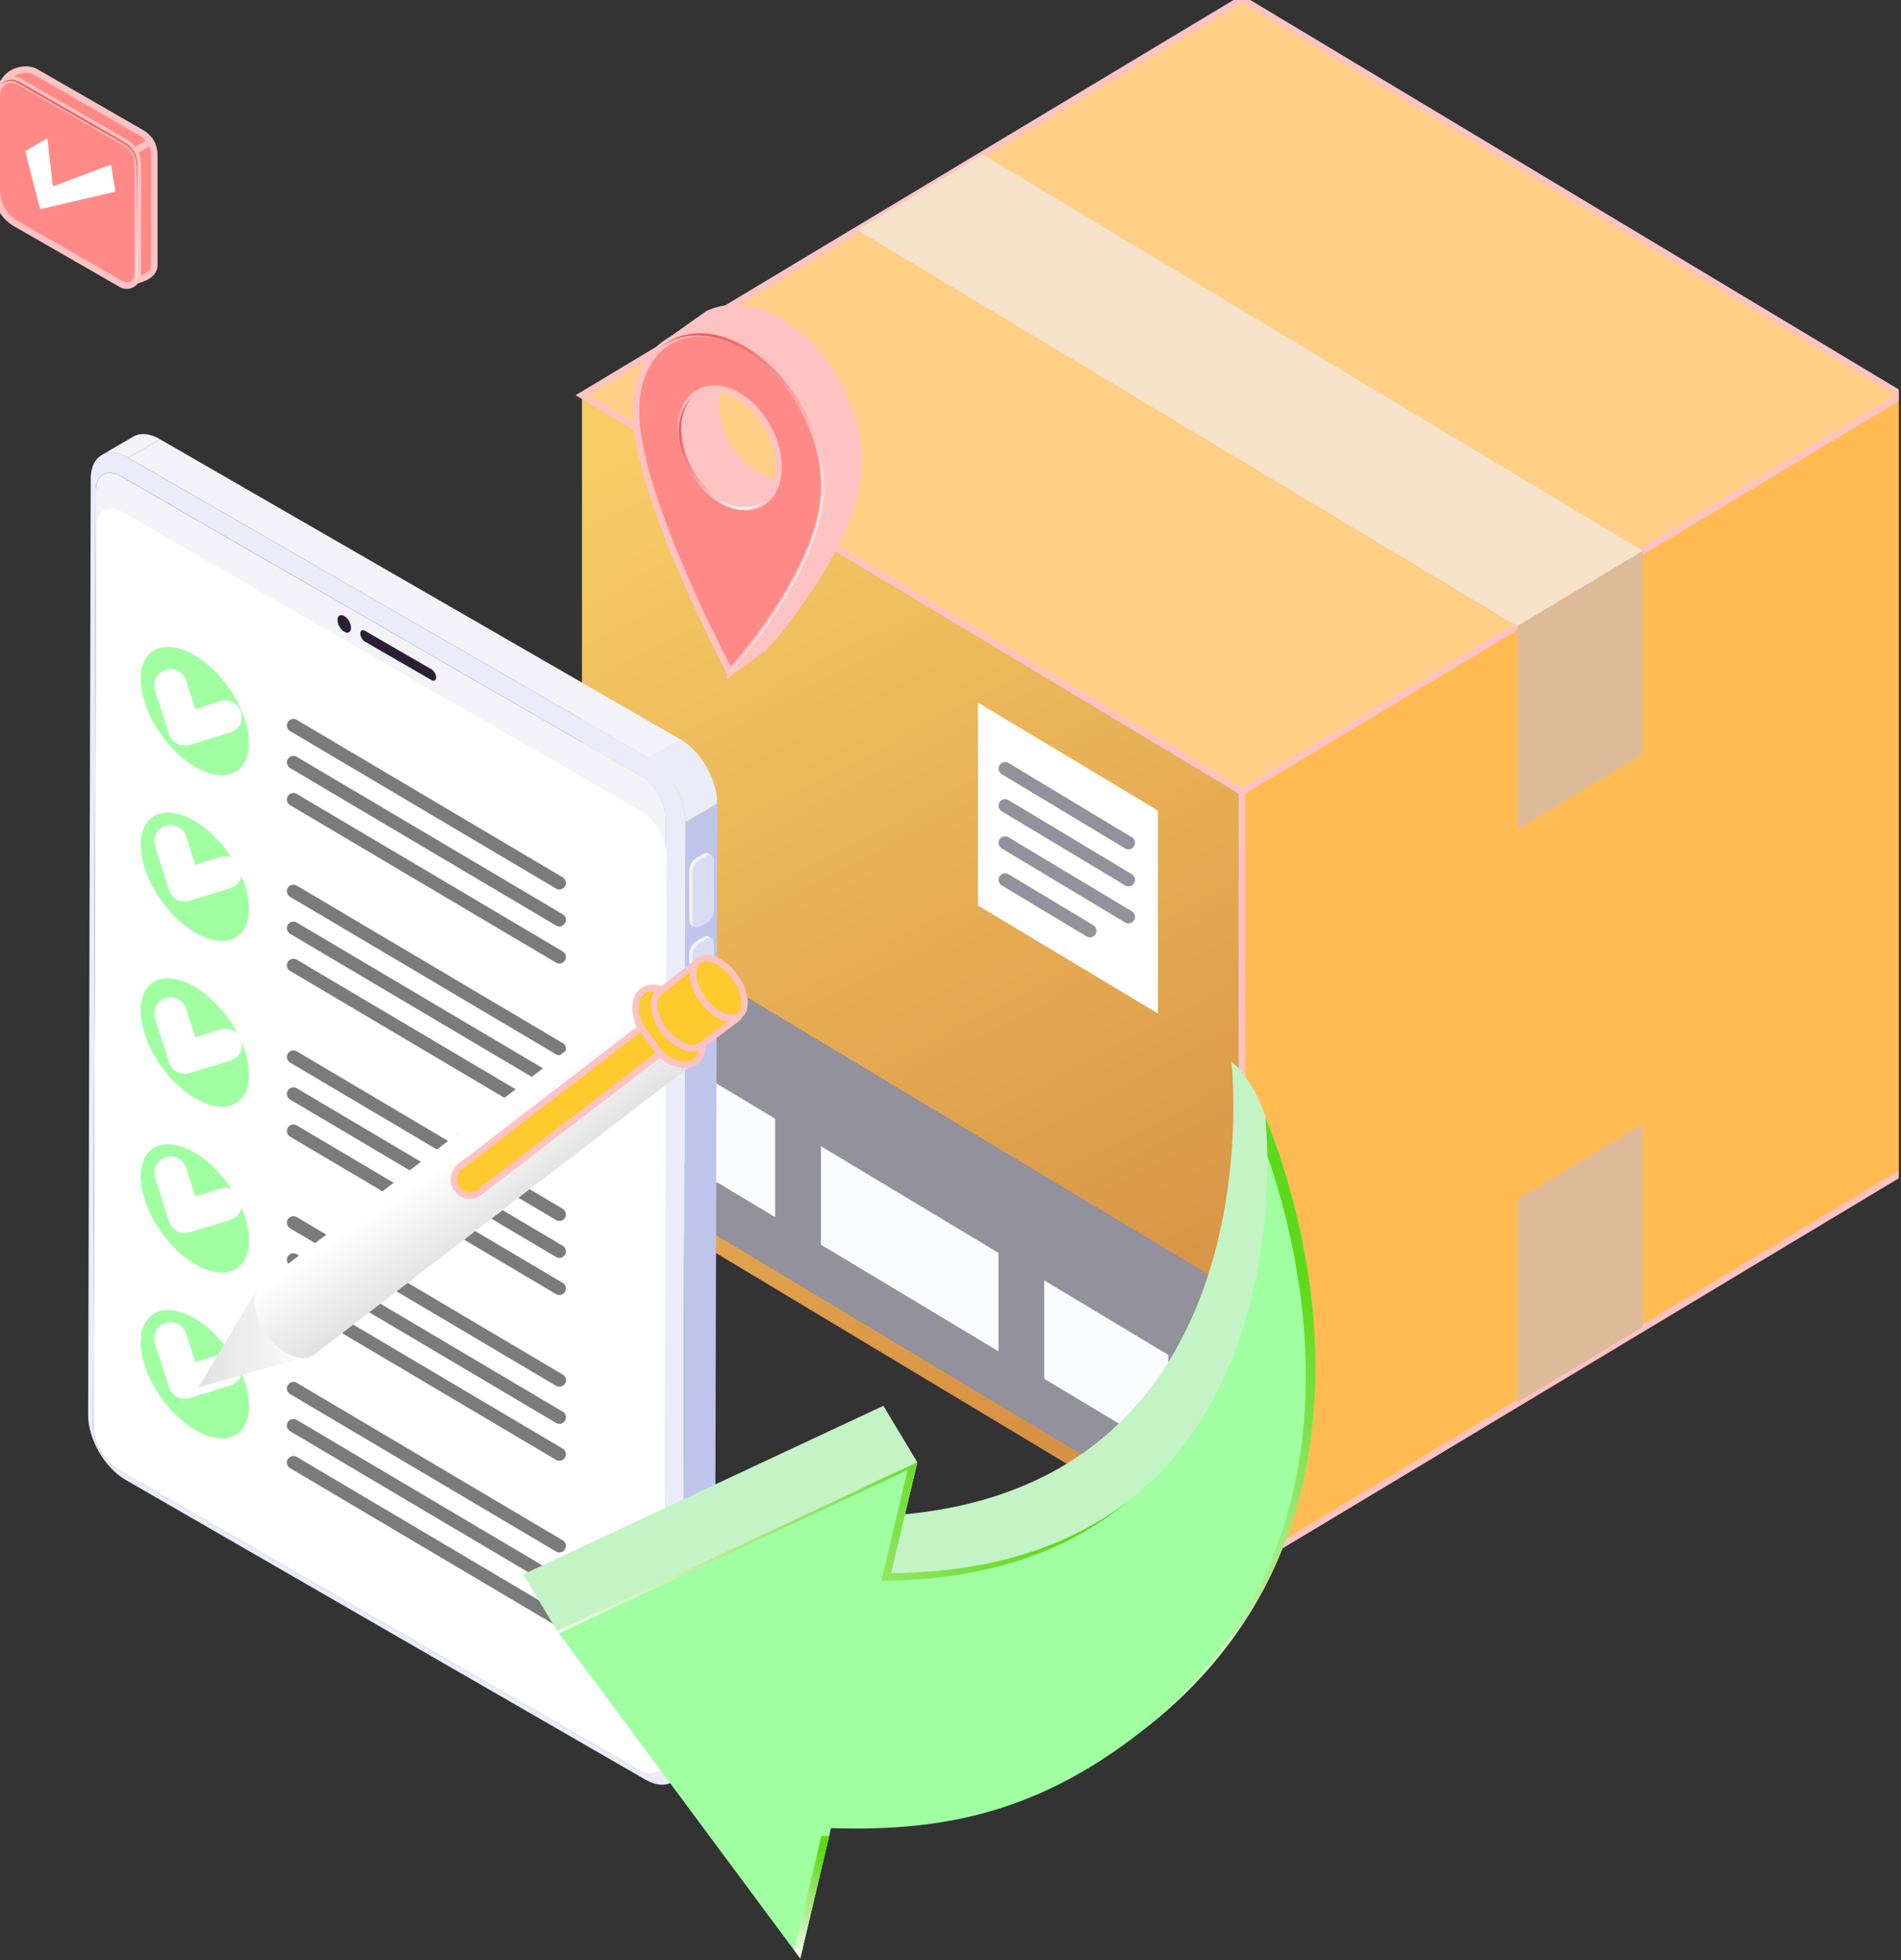 <svg width="291" height="300" viewBox="0 0 291 300" fill="none" xmlns="http://www.w3.org/2000/svg">
<rect x="0" y="0" width="291" height="300" fill="#333333" stroke="none"/>
<g clip-path="url(#clip0_334_52917)">
<path d="M89.088 179.45L190.105 240.118V121.151L89.088 60.483V179.45Z" fill="url(#paint0_linear_334_52917)"/>
<path d="M291.149 179.45L190.105 240.118V121.151L291.149 60.483V179.45Z" fill="#FFBB52" stroke="#FDC3C2" stroke-miterlimit="10"/>
<path d="M291.148 60.483L190.105 121.152L89.088 60.483L190.105 -0.185L291.148 60.483Z" fill="#FFCF85" stroke="#FDC3C2" stroke-miterlimit="10"/>
<path d="M177.252 124.06L149.709 107.526V138.574L177.252 155.108V124.06Z" fill="white"/>
<path d="M182.341 197.519L98.637 147.271V178.346L182.341 228.593V197.519Z" fill="#FBFCFF" stroke="#93919B" stroke-width="7" stroke-miterlimit="10" stroke-linecap="round" stroke-linejoin="round"/>
<path d="M232.26 183.543L251.461 172.018V203.093L232.26 214.618V183.543Z" fill="#DDBA99"/>
<path d="M172.74 128.988L153.854 117.624" stroke="#93919B" stroke-width="2" stroke-miterlimit="10" stroke-linecap="round" stroke-linejoin="round"/>
<path d="M172.74 134.642L153.854 123.306" stroke="#93919B" stroke-width="2" stroke-miterlimit="10" stroke-linecap="round" stroke-linejoin="round"/>
<path d="M172.74 140.324L153.854 128.988" stroke="#93919B" stroke-width="2" stroke-miterlimit="10" stroke-linecap="round" stroke-linejoin="round"/>
<path d="M166.838 142.452L153.854 134.643" stroke="#93919B" stroke-width="2" stroke-miterlimit="10" stroke-linecap="round" stroke-linejoin="round"/>
<path d="M122.166 161.409V191.918" stroke="#93919B" stroke-width="7" stroke-miterlimit="10" stroke-linecap="round" stroke-linejoin="round"/>
<path d="M156.346 182.305V212.814" stroke="#93919B" stroke-width="7" stroke-miterlimit="10" stroke-linecap="round" stroke-linejoin="round"/>
<path d="M182.341 205.381L98.637 155.107" stroke="#93919B" stroke-width="7" stroke-miterlimit="10" stroke-linecap="round" stroke-linejoin="round"/>
<path d="M251.461 84.315L232.26 95.84L131.217 35.172L150.418 23.646L251.461 84.315Z" fill="#F7E2CB"/>
<path d="M232.26 95.84L251.461 84.314V115.389L232.26 126.914V95.84Z" fill="#DDBA99"/>
<g clip-path="url(#clip1_334_52917)">
<path d="M104.928 125.824L109.796 122.99L109.402 266.263L104.533 269.087L104.928 125.824Z" fill="#BFC5EA"/>
<path d="M98.096 118.786C100.204 120 101.906 122.948 101.896 125.367L101.512 268.64C101.512 271.059 99.788 272.035 97.681 270.82L18.083 224.927C15.975 223.713 14.273 220.765 14.283 218.346L14.667 75.073C14.678 72.654 16.39 71.678 18.498 72.893L98.096 118.786Z" fill="#F3F3F9"/>
<path d="M55.869 98.201L66.042 104.076C66.436 104.305 66.758 104.118 66.758 103.661C66.758 103.204 66.436 102.654 66.042 102.426L55.869 96.54C55.474 96.311 55.152 96.498 55.152 96.955C55.152 97.412 55.474 97.972 55.869 98.201Z" fill="#2B2033"/>
<path d="M51.664 94.879C51.664 95.543 52.131 96.353 52.702 96.685C53.273 97.017 53.74 96.748 53.74 96.083C53.74 95.419 53.273 94.609 52.702 94.277C52.131 93.945 51.664 94.215 51.664 94.879Z" fill="#2B2033"/>
<path d="M24.488 67.225L104.086 113.118C104.574 113.398 105.052 113.741 105.498 114.135C106.432 114.945 107.273 115.973 107.958 117.094L103.09 119.928C102.405 118.806 101.564 117.779 100.63 116.969C100.173 116.575 99.706 116.232 99.218 115.952L19.619 70.049L24.488 67.225Z" fill="#F3F3F9"/>
<path d="M99.228 115.941L104.097 113.107C107.253 114.934 109.806 119.357 109.796 122.979L104.927 125.813C104.938 122.19 102.384 117.768 99.228 115.941Z" fill="#EAECFA"/>
<path d="M107.74 269.928L102.871 272.761C103.899 272.159 104.532 270.893 104.542 269.097L109.411 266.263C109.401 268.069 108.767 269.336 107.74 269.928Z" fill="#BFC5EA"/>
<path d="M107.74 269.928L102.871 272.761C103.899 272.159 104.532 270.893 104.542 269.097L109.411 266.263C109.401 268.069 108.767 269.336 107.74 269.928Z" fill="#BFC5EA"/>
<mask id="mask0_334_52917" style="mask-type:luminance" maskUnits="userSpaceOnUse" x="102" y="266" width="8" height="7">
<path d="M107.74 269.928L102.871 272.761C103.899 272.159 104.532 270.893 104.542 269.097L109.411 266.263C109.401 268.069 108.767 269.336 107.74 269.928Z" fill="white"/>
</mask>
<g mask="url(#mask0_334_52917)">
<path opacity="0.2" d="M104.533 269.087L109.401 266.253C109.401 268.059 108.758 269.326 107.73 269.917L102.861 272.751C103.899 272.159 104.533 270.893 104.533 269.087Z" fill="#BFC5EA"/>
</g>
<path d="M15.549 69.654L20.417 66.82C21.455 66.218 22.898 66.301 24.486 67.215L19.618 70.049C18.03 69.135 16.587 69.052 15.549 69.654Z" fill="#F3F3F9"/>
<mask id="mask1_334_52917" style="mask-type:luminance" maskUnits="userSpaceOnUse" x="15" y="66" width="10" height="5">
<path d="M24.486 67.225L19.618 70.049C18.03 69.135 16.587 69.052 15.549 69.654L20.417 66.82C20.853 66.571 21.362 66.436 21.922 66.436C22.691 66.436 23.563 66.685 24.486 67.225Z" fill="white"/>
</mask>
<g mask="url(#mask1_334_52917)">
<path d="M15.549 69.654L20.417 66.82C21.051 66.457 21.829 66.343 22.691 66.509L17.822 69.343C16.961 69.177 16.182 69.28 15.549 69.654Z" fill="#F3F3F9"/>
</g>
<mask id="mask2_334_52917" style="mask-type:luminance" maskUnits="userSpaceOnUse" x="15" y="66" width="10" height="5">
<path d="M24.486 67.225L19.618 70.049C18.03 69.135 16.587 69.052 15.549 69.654L20.417 66.82C20.853 66.571 21.362 66.436 21.922 66.436C22.691 66.436 23.563 66.685 24.486 67.225Z" fill="white"/>
</mask>
<g mask="url(#mask2_334_52917)">
<path d="M17.822 69.343L22.691 66.519C23.251 66.633 23.853 66.862 24.487 67.225L19.618 70.049C18.995 69.685 18.393 69.457 17.822 69.343Z" fill="#F3F3F9"/>
</g>
<path d="M13.494 216.592C13.484 220.225 16.037 224.637 19.193 226.464L98.792 272.357C100.463 273.322 101.968 273.363 103.017 272.658C103.733 272.17 104.242 271.329 104.439 270.177C104.501 269.834 104.522 269.471 104.532 269.087L104.916 125.813C104.916 125.024 104.802 124.204 104.584 123.384C103.795 120.395 101.688 117.374 99.217 115.941L19.619 70.049C19.172 69.789 18.736 69.602 18.321 69.467C17.335 69.166 16.442 69.208 15.726 69.561C14.937 69.945 14.356 70.703 14.075 71.761C13.951 72.218 13.889 72.737 13.889 73.319L13.494 216.592ZM14.283 218.336L14.667 75.073C14.667 74.689 14.709 74.346 14.792 74.035C14.989 73.319 15.373 72.82 15.902 72.561C16.38 72.322 16.972 72.301 17.636 72.498C17.916 72.581 18.207 72.716 18.508 72.882L98.096 118.786C99.747 119.741 101.148 121.754 101.678 123.748C101.823 124.298 101.906 124.848 101.896 125.367L101.511 268.64C101.511 268.9 101.491 269.139 101.449 269.367C101.314 270.135 100.982 270.696 100.505 271.017C99.809 271.495 98.802 271.464 97.681 270.82L18.082 224.927C15.986 223.713 14.273 220.754 14.283 218.336Z" fill="#EAECFA"/>
<path d="M102.03 130.796L101.646 268.713C101.646 269.44 101.491 270.042 101.21 270.488C100.567 271.526 99.29 271.744 97.826 270.893L18.217 224.99C17.927 224.824 17.657 224.627 17.387 224.398C15.684 222.987 14.408 220.495 14.418 218.398L14.802 80.492C14.812 78.073 16.525 77.097 18.622 78.312L98.221 124.205C99.84 125.139 101.221 127.101 101.771 129.063C101.937 129.654 102.03 130.236 102.03 130.796Z" fill="white"/>
<path d="M106.37 141.914L105.851 141.613C105.654 141.498 105.529 141.249 105.529 140.907L106.048 141.208C106.038 141.55 106.163 141.799 106.37 141.914Z" fill="#F3F3F9"/>
<mask id="mask3_334_52917" style="mask-type:luminance" maskUnits="userSpaceOnUse" x="105" y="140" width="2" height="2">
<path d="M106.37 141.914L105.851 141.613C105.654 141.498 105.529 141.249 105.529 140.907L106.048 141.208C106.038 141.55 106.163 141.799 106.37 141.914Z" fill="white"/>
</mask>
<g mask="url(#mask3_334_52917)">
<path d="M106.371 141.914L105.852 141.613C105.8 141.582 105.749 141.54 105.707 141.499L106.226 141.8C106.268 141.841 106.319 141.883 106.371 141.914Z" fill="#F3F3F9"/>
<path d="M106.225 141.789L105.706 141.488C105.592 141.353 105.52 141.156 105.52 140.896L106.039 141.198C106.039 141.457 106.111 141.654 106.225 141.789Z" fill="#F3F3F9"/>
</g>
<path d="M108.445 130.599L108.964 130.9C108.767 130.786 108.487 130.796 108.175 130.973L107.656 130.671C107.968 130.495 108.248 130.485 108.445 130.599Z" fill="#F3F3F9"/>
<mask id="mask4_334_52917" style="mask-type:luminance" maskUnits="userSpaceOnUse" x="107" y="130" width="2" height="1">
<path d="M108.445 130.599L108.964 130.9C108.767 130.786 108.487 130.796 108.175 130.973L107.656 130.671C107.968 130.495 108.248 130.485 108.445 130.599Z" fill="white"/>
</mask>
<g mask="url(#mask4_334_52917)">
<path d="M108.175 130.973L107.656 130.671C107.968 130.495 108.238 130.474 108.445 130.599L108.964 130.9C108.767 130.786 108.487 130.796 108.175 130.973Z" fill="#F3F3F9"/>
</g>
<path d="M106.038 141.197L105.519 140.896L105.498 133.194L106.027 133.495L106.038 141.197Z" fill="#F3F3F9"/>
<path d="M107.128 131.585L106.609 131.284L107.658 130.671L108.177 130.972L107.128 131.585Z" fill="#F3F3F9"/>
<path d="M106.027 133.495L105.508 133.194C105.508 132.499 106.006 131.637 106.608 131.284L107.127 131.585C106.515 131.938 106.016 132.8 106.027 133.495Z" fill="#F3F3F9"/>
<mask id="mask5_334_52917" style="mask-type:luminance" maskUnits="userSpaceOnUse" x="105" y="131" width="3" height="3">
<path d="M106.027 133.495L105.508 133.194C105.508 132.499 106.006 131.637 106.608 131.284L107.127 131.585C106.515 131.938 106.016 132.8 106.027 133.495Z" fill="white"/>
</mask>
<g mask="url(#mask5_334_52917)">
<path d="M106.027 133.495L105.508 133.194C105.508 132.748 105.705 132.239 106.006 131.834L106.525 132.136C106.224 132.54 106.016 133.049 106.027 133.495Z" fill="#F3F3F9"/>
<path d="M106.525 132.146L106.006 131.845C106.182 131.616 106.39 131.419 106.608 131.284L107.127 131.585C106.909 131.71 106.701 131.907 106.525 132.146Z" fill="#F3F3F9"/>
</g>
<path d="M108.176 130.973C108.789 130.62 109.287 130.91 109.287 131.606L109.308 139.308C109.308 140.004 108.809 140.866 108.207 141.218L107.159 141.831C106.546 142.184 106.048 141.893 106.048 141.198L106.027 133.495C106.027 132.8 106.526 131.938 107.128 131.585L108.176 130.973Z" fill="#D9DDF4"/>
<path d="M106.37 150.52L105.851 150.219C105.654 150.104 105.529 149.855 105.529 149.513L106.048 149.814C106.038 150.156 106.163 150.405 106.37 150.52Z" fill="#F3F3F9"/>
<mask id="mask6_334_52917" style="mask-type:luminance" maskUnits="userSpaceOnUse" x="105" y="149" width="2" height="2">
<path d="M106.37 150.52L105.851 150.219C105.654 150.104 105.529 149.855 105.529 149.513L106.048 149.814C106.038 150.156 106.163 150.405 106.37 150.52Z" fill="white"/>
</mask>
<g mask="url(#mask6_334_52917)">
<path d="M106.371 150.52L105.852 150.219C105.8 150.188 105.749 150.146 105.707 150.104L106.226 150.406C106.268 150.447 106.319 150.489 106.371 150.52Z" fill="#F3F3F9"/>
<path d="M106.225 150.405L105.706 150.104C105.592 149.969 105.52 149.772 105.52 149.513L106.039 149.814C106.039 150.063 106.111 150.27 106.225 150.405Z" fill="#F3F3F9"/>
</g>
<path d="M108.445 143.326L108.964 143.627C108.767 143.512 108.487 143.523 108.175 143.699L107.656 143.398C107.968 143.232 108.248 143.211 108.445 143.326Z" fill="#F3F3F9"/>
<mask id="mask7_334_52917" style="mask-type:luminance" maskUnits="userSpaceOnUse" x="107" y="143" width="2" height="1">
<path d="M108.445 143.326L108.964 143.627C108.767 143.512 108.487 143.523 108.175 143.699L107.656 143.398C107.968 143.232 108.248 143.211 108.445 143.326Z" fill="white"/>
</mask>
<g mask="url(#mask7_334_52917)">
<path d="M108.175 143.71L107.656 143.409C107.968 143.232 108.238 143.212 108.445 143.336L108.964 143.637C108.767 143.513 108.487 143.533 108.175 143.71Z" fill="#F3F3F9"/>
</g>
<path d="M106.038 149.814L105.519 149.513L105.498 145.921L106.027 146.232L106.038 149.814Z" fill="#F3F3F9"/>
<path d="M107.128 144.312L106.609 144.011L107.658 143.409L108.177 143.71L107.128 144.312Z" fill="#F3F3F9"/>
<path d="M106.027 146.232L105.508 145.931C105.508 145.236 106.006 144.374 106.608 144.021L107.127 144.322C106.515 144.665 106.016 145.526 106.027 146.232Z" fill="#F3F3F9"/>
<mask id="mask8_334_52917" style="mask-type:luminance" maskUnits="userSpaceOnUse" x="105" y="144" width="3" height="3">
<path d="M106.027 146.232L105.508 145.931C105.508 145.236 106.006 144.374 106.608 144.021L107.127 144.322C106.515 144.665 106.016 145.526 106.027 146.232Z" fill="white"/>
</mask>
<g mask="url(#mask8_334_52917)">
<path d="M106.027 146.232L105.508 145.931C105.508 145.485 105.705 144.976 106.006 144.571L106.525 144.872C106.224 145.277 106.016 145.786 106.027 146.232Z" fill="#F3F3F9"/>
<path d="M106.525 144.872L106.006 144.571C106.182 144.343 106.39 144.146 106.608 144.011L107.127 144.312C106.909 144.447 106.701 144.644 106.525 144.872Z" fill="#F3F3F9"/>
</g>
<path d="M108.176 143.71C108.789 143.357 109.287 143.647 109.287 144.343L109.308 147.924C109.308 148.62 108.809 149.481 108.207 149.834L107.159 150.436C106.546 150.789 106.048 150.499 106.048 149.803L106.027 146.222C106.027 145.526 106.526 144.665 107.128 144.312L108.176 143.71Z" fill="#D9DDF4"/>
</g>
<path d="M36.449 117.852C39.204 115.725 38.472 109.953 34.814 104.962C31.156 99.971 25.957 97.65 23.202 99.777C20.447 101.905 21.178 107.677 24.836 112.668C28.494 117.659 33.694 119.98 36.449 117.852Z" fill="#9FFFA1"/>
<path d="M44.914 111.027L85.625 135.127" stroke="#7C7B7C" stroke-width="2" stroke-miterlimit="10" stroke-linecap="round" stroke-linejoin="round"/>
<path d="M44.914 116.682L85.625 140.782" stroke="#7C7B7C" stroke-width="2" stroke-miterlimit="10" stroke-linecap="round" stroke-linejoin="round"/>
<path d="M44.914 122.363L85.625 146.464" stroke="#7C7B7C" stroke-width="2" stroke-miterlimit="10" stroke-linecap="round" stroke-linejoin="round"/>
<path d="M36.447 143.219C39.202 141.091 38.47 135.32 34.812 130.329C31.154 125.337 25.955 123.016 23.2 125.144C20.445 127.272 21.176 133.043 24.834 138.035C28.492 143.026 33.692 145.347 36.447 143.219Z" fill="#9FFFA1"/>
<path d="M44.914 136.393L85.625 160.493" stroke="#7C7B7C" stroke-width="2" stroke-miterlimit="10" stroke-linecap="round" stroke-linejoin="round"/>
<path d="M44.914 142.048L85.625 166.148" stroke="#7C7B7C" stroke-width="2" stroke-miterlimit="10" stroke-linecap="round" stroke-linejoin="round"/>
<path d="M44.914 147.729L85.625 171.83" stroke="#7C7B7C" stroke-width="2" stroke-miterlimit="10" stroke-linecap="round" stroke-linejoin="round"/>
<path d="M36.447 168.585C39.202 166.457 38.47 160.686 34.812 155.695C31.154 150.704 25.955 148.382 23.2 150.51C20.445 152.638 21.176 158.41 24.834 163.401C28.492 168.392 33.692 170.713 36.447 168.585Z" fill="#9FFFA1"/>
<path d="M44.916 161.758L85.627 185.859" stroke="#7C7B7C" stroke-width="2" stroke-miterlimit="10" stroke-linecap="round" stroke-linejoin="round"/>
<path d="M44.916 167.413L85.627 191.513" stroke="#7C7B7C" stroke-width="2" stroke-miterlimit="10" stroke-linecap="round" stroke-linejoin="round"/>
<path d="M44.916 173.095L85.627 197.195" stroke="#7C7B7C" stroke-width="2" stroke-miterlimit="10" stroke-linecap="round" stroke-linejoin="round"/>
<path d="M36.461 193.974C39.216 191.846 38.484 186.074 34.826 181.083C31.168 176.092 25.969 173.771 23.213 175.899C20.458 178.026 21.19 183.798 24.848 188.789C28.506 193.78 33.705 196.101 36.461 193.974Z" fill="#9FFFA1"/>
<path d="M44.916 187.125L85.627 211.225" stroke="#7C7B7C" stroke-width="2" stroke-miterlimit="10" stroke-linecap="round" stroke-linejoin="round"/>
<path d="M44.916 192.806L85.627 216.906" stroke="#7C7B7C" stroke-width="2" stroke-miterlimit="10" stroke-linecap="round" stroke-linejoin="round"/>
<path d="M44.916 198.461L85.627 222.561" stroke="#7C7B7C" stroke-width="2" stroke-miterlimit="10" stroke-linecap="round" stroke-linejoin="round"/>
<path d="M36.459 219.34C39.214 217.212 38.482 211.441 34.824 206.45C31.166 201.458 25.967 199.137 23.212 201.265C20.456 203.393 21.188 209.164 24.846 214.156C28.504 219.147 33.703 221.468 36.459 219.34Z" fill="#9FFFA1"/>
<path d="M44.914 212.49L85.625 236.591" stroke="#7C7B7C" stroke-width="2" stroke-miterlimit="10" stroke-linecap="round" stroke-linejoin="round"/>
<path d="M44.914 218.172L85.625 242.273" stroke="#7C7B7C" stroke-width="2" stroke-miterlimit="10" stroke-linecap="round" stroke-linejoin="round"/>
<path d="M44.914 223.827L85.625 247.927" stroke="#7C7B7C" stroke-width="2" stroke-miterlimit="10" stroke-linecap="round" stroke-linejoin="round"/>
<path d="M26.107 104.887L28.258 111.619L34.528 109.707" stroke="white" stroke-width="5" stroke-miterlimit="10" stroke-linecap="round" stroke-linejoin="round"/>
<path d="M26.107 128.745L28.258 135.477L34.528 133.538" stroke="white" stroke-width="5" stroke-miterlimit="10" stroke-linecap="round" stroke-linejoin="round"/>
<path d="M26.107 155.107L28.258 161.839L34.528 159.927" stroke="white" stroke-width="5" stroke-miterlimit="10" stroke-linecap="round" stroke-linejoin="round"/>
<path d="M26.107 179.477L28.258 186.209L34.528 184.297" stroke="white" stroke-width="5" stroke-miterlimit="10" stroke-linecap="round" stroke-linejoin="round"/>
<path d="M26.107 204.843L28.258 211.575L34.528 209.663" stroke="white" stroke-width="5" stroke-miterlimit="10" stroke-linecap="round" stroke-linejoin="round"/>
<path d="M122.009 271.139C139.977 271.732 155.532 268.473 172.793 253.663C202.775 227.947 199.129 189.818 194.04 171.884C192.178 165.34 188.505 162.432 188.505 162.432C188.505 162.432 196.348 231.555 131.242 232.121L135.256 215.157L80.117 240.953L117.313 291.093L122.009 271.139Z" fill="#C4F3C5"/>
<path d="M127.203 279.783C145.171 280.375 160.727 277.117 177.987 262.307C218.881 227.22 193.699 171.049 193.699 171.049C193.699 171.049 201.543 240.199 136.41 240.765L140.423 223.8L85.285 249.597L122.507 299.736L127.203 279.783Z" fill="#9FFFA1"/>
<path d="M140.424 223.8L135.23 215.156L80.092 240.953L85.286 249.597L140.424 223.8Z" fill="#C4F3C5"/>
<path d="M138.928 224.985L134.915 241.95C152.123 241.815 164.215 236.86 172.741 229.697C164.32 236.214 152.621 240.63 136.41 240.765L140.423 223.8L85.285 249.597L85.574 249.974L138.928 224.985Z" fill="url(#paint1_linear_334_52917)"/>
<path d="M193.699 171.049C193.699 171.049 193.935 173.23 193.987 176.811C198.919 190.895 210.382 234.437 176.517 263.492C176.045 263.895 175.573 264.272 175.127 264.676C176.071 263.922 177.042 263.142 177.986 262.307C218.881 227.22 193.699 171.049 193.699 171.049Z" fill="url(#paint2_linear_334_52917)"/>
<path d="M125.734 280.968L121.59 298.498L122.508 299.709L126.941 280.968C126.521 280.995 126.128 280.995 125.734 280.968Z" fill="url(#paint3_linear_334_52917)"/>
<path d="M23.091 21.735L20.521 23.135C20.206 22.596 19.76 22.166 19.209 21.842L2.946 12.498C2.683 12.364 2.421 12.256 2.159 12.202C1.582 12.122 1.031 12.256 0.559 12.552C1.608 10.64 4.179 10.264 5.464 11.018L21.701 20.361C22.278 20.685 22.75 21.169 23.091 21.735Z" fill="#FF8987" stroke="#FDC3C2" stroke-miterlimit="10"/>
<path d="M21.098 25.181V42.038C21.098 42.388 20.993 42.711 20.81 42.954C20.337 43.654 19.367 43.977 18.58 43.492L2.317 34.148C0.585 33.125 -0.49 31.213 -0.49 29.14V14.545C-0.49 13.683 -0.044 12.956 0.585 12.552C1.057 12.256 1.608 12.121 2.185 12.202C2.448 12.256 2.71 12.337 2.972 12.498L19.209 21.842C20.364 22.516 21.098 23.808 21.098 25.181Z" fill="#FF8987" stroke="#FDC3C2" stroke-miterlimit="10"/>
<path d="M23.617 23.701V40.504C23.617 41.823 22.567 42.415 20.81 42.954C20.994 42.685 21.072 42.388 21.099 42.038V25.182C21.099 24.455 20.889 23.727 20.521 23.135L23.092 21.735C23.433 22.327 23.617 22.974 23.617 23.701Z" fill="#FF8987" stroke="#FDC3C2" stroke-miterlimit="10"/>
<path d="M19.21 21.816L2.946 12.498C2.684 12.364 2.422 12.256 2.159 12.202C1.582 12.121 1.031 12.256 0.559 12.552C0.402 12.66 0.244 12.768 0.113 12.929C0.192 12.876 0.271 12.822 0.349 12.768C0.822 12.472 1.372 12.337 1.949 12.418C2.212 12.472 2.474 12.552 2.736 12.714L18.974 22.058C20.154 22.758 20.862 24.023 20.862 25.397V42.254C20.862 42.604 20.757 42.927 20.574 43.169C20.521 43.25 20.469 43.304 20.416 43.358C20.547 43.25 20.679 43.115 20.784 42.954C20.967 42.684 21.046 42.388 21.072 42.038V25.181C21.098 23.808 20.364 22.516 19.21 21.816Z" fill="url(#paint4_linear_334_52917)"/>
<path d="M3.863 23.135L6.145 32.021L17.661 29.328L17.005 25.182L8.087 28.521L7.247 21.169L3.863 23.135Z" fill="white"/>
<path d="M116.999 48.07C113.772 46.804 110.782 46.885 108.369 48.043L102.598 52.136C102.598 52.136 103.07 52.54 103.726 53.078C102.991 54.775 102.598 56.821 102.598 59.11C102.598 59.38 102.598 59.622 102.624 59.891C102.912 69.639 110.887 86.9 114.848 94.843L111.752 98.344V102.922L116.999 99.098C117.077 99.017 131.61 83.157 131.4 70.366C131.4 61.157 124.947 51.194 116.999 48.07ZM116.999 73.301C112.88 71.685 109.549 66.542 109.549 61.776C109.549 57.037 112.172 55.286 116.264 56.902C120.383 58.518 122.77 64.307 122.77 69.046C122.77 73.84 121.117 74.917 116.999 73.301Z" fill="#FDC3C2" stroke="#FDC3C2" stroke-miterlimit="10"/>
<path d="M97.352 62.907C97.352 63.176 97.352 63.419 97.378 63.688C97.745 76.64 111.726 102.814 111.753 102.895C111.831 102.814 126.363 86.954 126.154 74.163C126.154 64.981 119.701 55.017 111.753 51.921C103.778 48.797 97.352 53.725 97.352 62.907ZM104.277 65.627C104.277 60.888 107.608 58.329 111.726 59.945C115.845 61.561 119.176 66.704 119.176 71.47C119.176 76.209 115.845 78.767 111.726 77.152C107.634 75.536 104.277 70.366 104.277 65.627Z" fill="#FF8987" stroke="#FDC3C2" stroke-miterlimit="10"/>
<path d="M103.883 65.977C103.883 70.716 107.214 75.886 111.333 77.502C113.641 78.417 115.713 77.986 117.077 76.613C115.713 77.69 113.824 77.96 111.726 77.152C107.608 75.536 104.276 70.393 104.276 65.627C104.276 63.553 104.906 61.884 105.981 60.834C104.696 61.857 103.883 63.661 103.883 65.977Z" fill="url(#paint5_linear_334_52917)"/>
<path d="M126.154 74.163C126.154 64.981 119.701 55.017 111.753 51.921C107.372 50.224 103.464 50.924 100.814 53.456C103.438 51.221 107.189 50.655 111.359 52.271C119.308 55.367 125.76 65.331 125.76 74.513C125.944 86.119 113.983 100.256 111.727 102.841C111.753 102.868 111.753 102.895 111.753 102.895C111.805 102.841 126.338 86.954 126.154 74.163Z" fill="url(#paint6_linear_334_52917)"/>
<path d="M39.642 196.765L30.408 212.302L48.036 207.347L39.642 196.765Z" fill="url(#paint7_linear_334_52917)"/>
<path d="M48.037 207.347C47.276 207.993 46.122 208.074 44.732 207.509C44.627 207.455 44.495 207.401 44.391 207.347C44.207 207.266 44.076 207.158 43.892 207.105C43.866 207.078 43.787 207.024 43.735 207.024C43.709 206.97 43.656 206.97 43.577 206.916C43.472 206.889 43.42 206.808 43.315 206.755C43.158 206.674 43 206.539 42.869 206.431C42.817 206.378 42.79 206.351 42.738 206.324C42.712 206.27 42.659 206.27 42.659 206.27C42.607 206.216 42.528 206.162 42.476 206.108C42.344 205.974 42.213 205.893 42.108 205.758C42.004 205.677 41.899 205.57 41.794 205.435C41.794 205.435 41.794 205.435 41.767 205.435C41.767 205.435 41.767 205.435 41.741 205.435C41.663 205.327 41.558 205.22 41.479 205.139C41.479 205.112 41.479 205.112 41.453 205.112C41.348 204.977 41.269 204.87 41.164 204.762C41.085 204.681 41.007 204.573 40.954 204.493C40.928 204.466 40.928 204.466 40.902 204.439C40.902 204.439 40.902 204.439 40.902 204.412C40.823 204.304 40.718 204.17 40.639 204.035C40.535 203.9 40.456 203.766 40.351 203.604C40.325 203.55 40.298 203.496 40.246 203.416C40.22 203.416 40.22 203.362 40.194 203.335C40.167 203.254 40.115 203.2 40.089 203.146C39.958 202.958 39.905 202.769 39.8 202.581C39.774 202.5 39.748 202.419 39.695 202.338C39.669 202.258 39.643 202.204 39.59 202.096C39.564 202.015 39.511 201.961 39.511 201.881C39.407 201.719 39.354 201.531 39.302 201.342C39.275 201.261 39.249 201.181 39.223 201.1C39.197 201.073 39.197 201.019 39.197 200.992C39.092 200.615 39.013 200.238 38.961 199.915C38.908 199.673 38.908 199.457 38.908 199.242C38.934 199.215 38.908 199.188 38.908 199.161C38.908 199.134 38.908 199.08 38.908 199.026C38.908 198.919 38.934 198.784 38.908 198.676C38.908 198.649 38.908 198.595 38.908 198.569C38.934 198.542 38.908 198.488 38.934 198.434C38.934 198.38 38.987 198.326 38.961 198.272C38.987 198.218 38.987 198.165 38.987 198.138L39.039 198.03C39.066 198.003 39.066 197.922 39.066 197.895L39.197 197.572C39.197 197.572 39.197 197.545 39.223 197.545C39.249 197.518 39.249 197.518 39.249 197.518C39.275 197.438 39.328 197.33 39.38 197.249H39.407C39.407 197.195 39.433 197.195 39.459 197.168C39.485 197.114 39.485 197.061 39.538 197.061C39.564 197.007 39.59 196.98 39.617 196.953C39.643 196.953 39.643 196.899 39.669 196.872C39.669 196.872 39.695 196.845 39.695 196.818C39.774 196.764 39.905 196.63 39.905 196.657L68.182 174.926H68.209C68.209 174.926 68.235 174.926 68.235 174.899L69.914 173.553C69.809 173.66 69.704 173.822 69.599 173.93C69.573 173.93 69.546 173.957 69.546 173.984C69.442 174.145 69.363 174.307 69.31 174.468L69.232 174.684C69.205 174.684 69.232 174.764 69.205 174.791C69.179 174.845 69.179 174.899 69.179 174.953L69.153 175.061L69.127 175.249C69.1 175.465 69.074 175.734 69.074 175.976C69.048 176.219 69.1 176.488 69.127 176.73C69.153 176.999 69.205 177.242 69.31 177.511C69.337 177.673 69.389 177.834 69.468 177.969C69.887 179.369 70.727 180.796 71.75 181.954C72.615 182.924 73.638 183.704 74.688 184.189C74.766 184.243 74.845 184.297 74.924 184.324C75.186 184.432 75.422 184.432 75.658 184.512L75.894 184.539C76.183 184.593 76.445 184.647 76.681 184.647C76.812 184.647 76.944 184.647 77.075 184.593C77.127 184.62 77.153 184.593 77.206 184.593C77.363 184.566 77.547 184.512 77.704 184.458C77.914 184.378 78.072 184.297 78.229 184.162L77.993 184.351L77.022 185.159L48.037 207.347Z" fill="url(#paint8_linear_334_52917)"/>
<path d="M77.678 184.432C77.783 184.378 77.861 184.351 77.966 184.297C78.045 184.243 78.124 184.189 78.202 184.108C78.019 184.243 77.861 184.351 77.678 184.432Z" fill="url(#paint9_linear_334_52917)"/>
<path d="M75.631 184.459L75.605 184.485C75.71 184.512 75.789 184.512 75.894 184.512C76.156 184.566 76.445 184.62 76.681 184.62C76.812 184.62 76.943 184.62 77.074 184.566C77.127 184.593 77.153 184.566 77.205 184.566C77.389 184.539 77.546 184.485 77.704 184.459C77.887 184.378 78.071 184.27 78.228 184.162C79.041 183.57 79.435 182.385 79.199 180.85C78.753 177.78 76.182 174.388 73.402 173.257C71.906 172.637 70.7 172.799 69.913 173.526C69.782 173.634 69.677 173.795 69.598 173.903C69.572 173.93 69.546 173.93 69.546 173.957C69.441 174.091 69.362 174.253 69.31 174.441C69.257 174.549 69.231 174.657 69.205 174.791C69.178 174.845 69.178 174.872 69.178 174.953C69.152 175.034 69.126 175.142 69.126 175.249C69.1 175.492 69.074 175.707 69.074 175.976C69.047 176.219 69.1 176.461 69.126 176.73C69.152 177 69.205 177.269 69.31 177.511C69.992 180.366 72.405 183.274 74.949 184.324C75.159 184.378 75.369 184.378 75.631 184.459Z" fill="url(#paint10_linear_334_52917)"/>
<path d="M77.81 184.512C77.049 185.159 75.895 185.239 74.505 184.674C74.4 184.62 74.269 184.566 74.164 184.512C73.98 184.432 73.849 184.324 73.666 184.27C73.639 184.243 73.561 184.189 73.508 184.189C73.482 184.135 73.43 184.135 73.351 184.081C73.246 184.055 73.193 183.974 73.088 183.92C72.931 183.839 72.774 183.704 72.643 183.597C72.59 183.543 72.564 183.516 72.511 183.489C72.485 183.435 72.433 183.435 72.433 183.435C72.38 183.381 72.302 183.328 72.249 183.274C72.118 183.139 71.987 183.058 71.882 182.924C71.777 182.843 71.672 182.735 71.567 182.6C71.567 182.6 71.567 182.6 71.541 182.6C71.541 182.6 71.541 182.6 71.515 182.6C71.436 182.493 71.331 182.385 71.252 182.304C71.252 182.277 71.252 182.277 71.226 182.277C71.121 182.143 71.043 182.035 70.938 181.927C70.859 181.846 70.78 181.739 70.728 181.658C70.701 181.631 70.701 181.631 70.675 181.604C70.675 181.604 70.675 181.604 70.675 181.577C70.597 181.469 70.492 181.335 70.413 181.2C70.308 181.066 70.229 180.931 70.124 180.769C70.098 180.716 70.072 180.662 70.019 180.581C69.993 180.581 69.993 180.527 69.967 180.5C69.941 180.419 69.888 180.365 69.862 180.312C69.731 180.123 69.678 179.935 69.573 179.746C69.547 179.665 69.521 179.585 69.469 179.504C69.442 179.423 69.416 179.369 69.364 179.261C69.337 179.181 69.285 179.127 69.285 179.046C69.18 178.884 69.128 178.696 69.075 178.507C69.049 178.427 69.023 178.346 68.996 178.265C68.97 178.238 68.97 178.184 68.97 178.157C68.865 177.78 68.787 177.403 68.734 177.08C68.682 176.838 68.682 176.623 68.682 176.407C68.708 176.38 68.682 176.353 68.682 176.326C68.682 176.299 68.682 176.246 68.682 176.192C68.682 176.084 68.708 175.949 68.682 175.842C68.682 175.815 68.682 175.761 68.682 175.734C68.708 175.707 68.682 175.653 68.708 175.599C68.708 175.545 68.76 175.492 68.734 175.438C68.76 175.384 68.76 175.33 68.76 175.303L68.813 175.195C68.839 175.168 68.839 175.088 68.839 175.061L68.97 174.738C68.97 174.738 68.97 174.711 68.996 174.711C69.023 174.684 69.023 174.684 69.023 174.684C69.049 174.603 69.101 174.495 69.154 174.414H69.18C69.18 174.361 69.206 174.361 69.233 174.334C69.259 174.28 69.259 174.226 69.311 174.226C69.337 174.172 69.364 174.145 69.39 174.118C69.416 174.118 69.416 174.064 69.442 174.037C69.442 174.037 69.469 174.011 69.469 173.984C69.547 173.93 69.678 173.795 69.678 173.822L96.434 153.249H96.461C96.461 153.249 96.487 153.249 96.487 153.222L98.166 151.876C98.061 151.984 97.956 152.145 97.851 152.253C97.825 152.253 97.799 152.28 97.799 152.307C97.694 152.468 97.615 152.63 97.562 152.792L97.484 153.007C97.457 153.007 97.484 153.088 97.457 153.115C97.431 153.168 97.431 153.222 97.431 153.276L97.405 153.384L97.379 153.572C97.353 153.788 97.326 154.057 97.326 154.299C97.3 154.542 97.353 154.811 97.379 155.053C97.405 155.323 97.457 155.565 97.562 155.834C97.589 155.996 97.641 156.157 97.72 156.292C98.139 157.692 98.979 159.12 100.002 160.277C100.868 161.247 101.891 162.028 102.94 162.512C103.018 162.566 103.097 162.62 103.176 162.647C103.438 162.755 103.674 162.755 103.91 162.836L104.146 162.862C104.435 162.916 104.697 162.97 104.933 162.97C105.065 162.97 105.196 162.97 105.327 162.916C105.379 162.943 105.406 162.916 105.458 162.916C105.615 162.889 105.799 162.836 105.956 162.782C106.166 162.701 106.324 162.62 106.481 162.485L106.245 162.674L105.274 163.482L77.81 184.512Z" fill="url(#paint11_linear_334_52917)"/>
<path d="M105.93 162.755C106.035 162.701 106.113 162.674 106.218 162.62C106.297 162.566 106.376 162.512 106.454 162.432C106.271 162.593 106.113 162.674 105.93 162.755Z" fill="#FCCA2D" stroke="#FDC3C2" stroke-miterlimit="10"/>
<path d="M103.858 162.782L103.832 162.809C103.937 162.836 104.015 162.836 104.12 162.836C104.383 162.889 104.671 162.943 104.907 162.943C105.038 162.943 105.17 162.943 105.301 162.889C105.353 162.916 105.379 162.889 105.432 162.889C105.615 162.863 105.773 162.809 105.93 162.782C106.114 162.701 106.297 162.593 106.455 162.486C107.268 161.893 107.662 160.708 107.425 159.173C106.979 156.104 104.409 152.711 101.628 151.58C100.133 150.961 98.927 151.122 98.139 151.849C98.008 151.957 97.903 152.118 97.825 152.226C97.799 152.253 97.772 152.253 97.772 152.28C97.667 152.415 97.589 152.576 97.536 152.765C97.484 152.872 97.457 152.98 97.431 153.115C97.405 153.169 97.405 153.196 97.405 153.276C97.379 153.357 97.353 153.465 97.353 153.572C97.326 153.815 97.3 154.03 97.3 154.3C97.274 154.542 97.326 154.784 97.353 155.054C97.379 155.323 97.431 155.592 97.536 155.834C98.218 158.689 100.631 161.597 103.176 162.647C103.412 162.701 103.622 162.728 103.858 162.782Z" fill="#FCCA2D" stroke="#FDC3C2" stroke-miterlimit="10"/>
<path d="M107.268 160.008C106.664 160.493 105.773 160.574 104.697 160.143C104.618 160.116 104.513 160.062 104.435 160.035C104.304 159.954 104.172 159.901 104.068 159.847C104.041 159.82 103.989 159.793 103.963 159.793C103.936 159.766 103.884 159.739 103.858 159.712C103.779 159.685 103.727 159.631 103.648 159.578C103.543 159.524 103.412 159.416 103.307 159.335C103.281 159.281 103.228 159.254 103.202 159.254C103.176 159.227 103.149 159.201 103.123 159.201C103.071 159.174 103.018 159.12 102.992 159.093C102.887 159.012 102.808 158.904 102.703 158.824C102.625 158.743 102.52 158.689 102.441 158.581C102.441 158.581 102.441 158.581 102.415 158.581C102.415 158.581 102.415 158.581 102.389 158.581C102.336 158.5 102.258 158.42 102.179 158.366C102.179 158.366 102.179 158.366 102.153 158.339C102.074 158.231 102.021 158.15 101.943 158.07C101.89 158.016 101.812 157.935 101.759 157.854C101.733 157.827 101.733 157.827 101.707 157.827C101.707 157.827 101.707 157.827 101.707 157.8C101.654 157.72 101.549 157.612 101.497 157.504C101.418 157.396 101.366 157.289 101.287 157.181C101.261 157.154 101.235 157.1 101.208 157.046C101.182 157.046 101.182 157.019 101.156 156.992C101.13 156.939 101.103 156.885 101.077 156.858C100.972 156.696 100.92 156.562 100.841 156.427C100.815 156.373 100.789 156.292 100.762 156.238C100.736 156.185 100.71 156.131 100.684 156.05C100.657 155.996 100.631 155.942 100.631 155.861C100.553 155.727 100.526 155.592 100.474 155.431C100.448 155.35 100.421 155.296 100.395 155.242C100.369 155.215 100.369 155.188 100.369 155.161C100.29 154.865 100.212 154.596 100.185 154.327C100.159 154.138 100.133 153.977 100.133 153.815C100.159 153.788 100.133 153.761 100.133 153.734C100.133 153.707 100.133 153.68 100.133 153.626C100.133 153.546 100.159 153.438 100.133 153.357C100.133 153.33 100.133 153.276 100.133 153.276C100.159 153.25 100.133 153.223 100.159 153.169C100.159 153.142 100.185 153.088 100.185 153.034C100.212 152.98 100.212 152.953 100.212 152.926L100.238 152.846C100.264 152.819 100.238 152.765 100.264 152.738L100.369 152.496C100.369 152.496 100.369 152.469 100.395 152.469C100.421 152.442 100.421 152.442 100.421 152.442C100.448 152.388 100.5 152.307 100.526 152.226H100.553C100.553 152.199 100.579 152.172 100.579 152.172C100.605 152.145 100.605 152.092 100.631 152.092C100.657 152.038 100.684 152.011 100.71 152.011C100.71 152.011 100.736 151.957 100.762 151.957C100.762 151.957 100.789 151.93 100.789 151.903C100.841 151.849 100.946 151.768 100.972 151.768L105.405 148.322C105.405 148.322 105.432 148.322 105.432 148.295L106.743 147.245C106.664 147.325 106.56 147.433 106.507 147.541C106.481 147.541 106.481 147.568 106.481 147.595C106.402 147.702 106.35 147.837 106.297 147.972L106.245 148.133C106.245 148.133 106.245 148.187 106.218 148.214C106.192 148.268 106.192 148.295 106.192 148.349L106.166 148.429L106.14 148.591C106.114 148.753 106.114 148.968 106.114 149.157C106.087 149.345 106.114 149.533 106.166 149.749C106.192 149.937 106.218 150.153 106.297 150.341C106.323 150.476 106.35 150.584 106.402 150.691C106.717 151.795 107.373 152.873 108.186 153.788C108.868 154.542 109.655 155.161 110.468 155.538C110.52 155.565 110.599 155.619 110.652 155.646C110.861 155.727 111.045 155.727 111.229 155.808L111.412 155.835C111.622 155.888 111.832 155.915 112.016 155.915C112.121 155.915 112.225 155.915 112.33 155.861C112.357 155.888 112.383 155.861 112.435 155.861C112.566 155.835 112.698 155.808 112.803 155.754C112.96 155.7 113.091 155.619 113.222 155.538L113.039 155.673L112.278 156.292L107.268 160.008Z" fill="#FCCA2D" stroke="#FDC3C2" stroke-miterlimit="10"/>
<path d="M112.75 155.646C112.829 155.619 112.907 155.592 112.986 155.538C113.039 155.512 113.091 155.458 113.17 155.404C113.039 155.512 112.907 155.565 112.75 155.646Z" fill="#FCCA2D" stroke="#FDC3C2" stroke-miterlimit="10"/>
<path d="M111.177 155.673C111.229 155.7 111.282 155.7 111.361 155.7C111.571 155.754 111.78 155.781 111.964 155.781C112.069 155.781 112.174 155.781 112.279 155.727C112.305 155.754 112.331 155.727 112.384 155.727C112.515 155.7 112.646 155.673 112.777 155.646C112.935 155.592 113.066 155.511 113.171 155.404C113.8 154.946 114.089 154.03 113.931 152.819C113.59 150.449 111.597 147.81 109.446 146.921C108.292 146.437 107.347 146.571 106.744 147.137C106.639 147.218 106.56 147.325 106.508 147.433C106.482 147.433 106.482 147.46 106.482 147.487C106.403 147.595 106.35 147.729 106.298 147.864C106.272 147.945 106.246 148.025 106.219 148.133C106.193 148.16 106.193 148.214 106.193 148.241C106.167 148.322 106.167 148.402 106.141 148.483C106.114 148.672 106.088 148.833 106.114 149.049C106.114 149.237 106.141 149.426 106.141 149.641C106.167 149.83 106.219 150.045 106.272 150.234C106.796 152.442 108.659 154.704 110.626 155.511C110.81 155.592 110.993 155.619 111.177 155.673Z" fill="#FCCA2D" stroke="#FDC3C2" stroke-miterlimit="10"/>
<path d="M69.966 181.981C69.18 180.877 69.389 179.342 70.465 178.508L98.165 157.262L101.051 161.247L73.35 182.493C72.275 183.301 70.754 183.085 69.966 181.981Z" fill="#FCCA2D" stroke="#FDC3C2" stroke-miterlimit="10"/>
</g>
<defs>
<linearGradient id="paint0_linear_334_52917" x1="169.9" y1="210.929" x2="94.88" y2="68.498" gradientUnits="userSpaceOnUse">
<stop stop-color="#D89245"/>
<stop offset="0.993" stop-color="#F7CD66"/>
</linearGradient>
<linearGradient id="paint1_linear_334_52917" x1="98.482" y1="271.656" x2="148.062" y2="222.345" gradientUnits="userSpaceOnUse">
<stop stop-color="white"/>
<stop offset="0.993" stop-color="#5ED91A"/>
</linearGradient>
<linearGradient id="paint2_linear_334_52917" x1="152.952" y1="251.418" x2="204.536" y2="200.115" gradientUnits="userSpaceOnUse">
<stop stop-color="white"/>
<stop offset="0.993" stop-color="#5ED91A"/>
</linearGradient>
<linearGradient id="paint3_linear_334_52917" x1="117.838" y1="296.927" x2="128.483" y2="286.34" gradientUnits="userSpaceOnUse">
<stop stop-color="white"/>
<stop offset="0.993" stop-color="#5ED91A"/>
</linearGradient>
<linearGradient id="paint4_linear_334_52917" x1="8.476" y1="42.636" x2="12.129" y2="18.031" gradientUnits="userSpaceOnUse">
<stop stop-color="white"/>
<stop offset="0.995" stop-color="#F06162"/>
</linearGradient>
<linearGradient id="paint5_linear_334_52917" x1="116.334" y1="76.857" x2="104.537" y2="66.3" gradientUnits="userSpaceOnUse">
<stop stop-color="white"/>
<stop offset="0.995" stop-color="#F06162"/>
</linearGradient>
<linearGradient id="paint6_linear_334_52917" x1="123.92" y1="87.988" x2="98.204" y2="64.975" gradientUnits="userSpaceOnUse">
<stop stop-color="white"/>
<stop offset="0.995" stop-color="#F06162"/>
</linearGradient>
<linearGradient id="paint7_linear_334_52917" x1="30.413" y1="204.533" x2="48.04" y2="204.533" gradientUnits="userSpaceOnUse">
<stop stop-color="#E1E1E1"/>
<stop offset="0.995" stop-color="white"/>
</linearGradient>
<linearGradient id="paint8_linear_334_52917" x1="62.036" y1="198.191" x2="54.603" y2="187.103" gradientUnits="userSpaceOnUse">
<stop stop-color="#E1E1E1"/>
<stop offset="0.995" stop-color="white"/>
</linearGradient>
<linearGradient id="paint9_linear_334_52917" x1="77.67" y1="184.274" x2="78.186" y2="184.274" gradientUnits="userSpaceOnUse">
<stop stop-color="#E1E1E1"/>
<stop offset="0.995" stop-color="white"/>
</linearGradient>
<linearGradient id="paint10_linear_334_52917" x1="69.046" y1="178.714" x2="79.227" y2="178.714" gradientUnits="userSpaceOnUse">
<stop stop-color="#E1E1E1"/>
<stop offset="0.995" stop-color="white"/>
</linearGradient>
<linearGradient id="paint11_linear_334_52917" x1="91.345" y1="175.478" x2="83.487" y2="166.023" gradientUnits="userSpaceOnUse">
<stop stop-color="#E1E1E1"/>
<stop offset="0.995" stop-color="white"/>
</linearGradient>
<clipPath id="clip0_334_52917">
<rect width="290.657" height="300" fill="white"/>
</clipPath>
<clipPath id="clip1_334_52917">
<rect width="96.301" height="206.709" fill="white" transform="translate(13.494 66.436)"/>
</clipPath>
</defs>
</svg>
